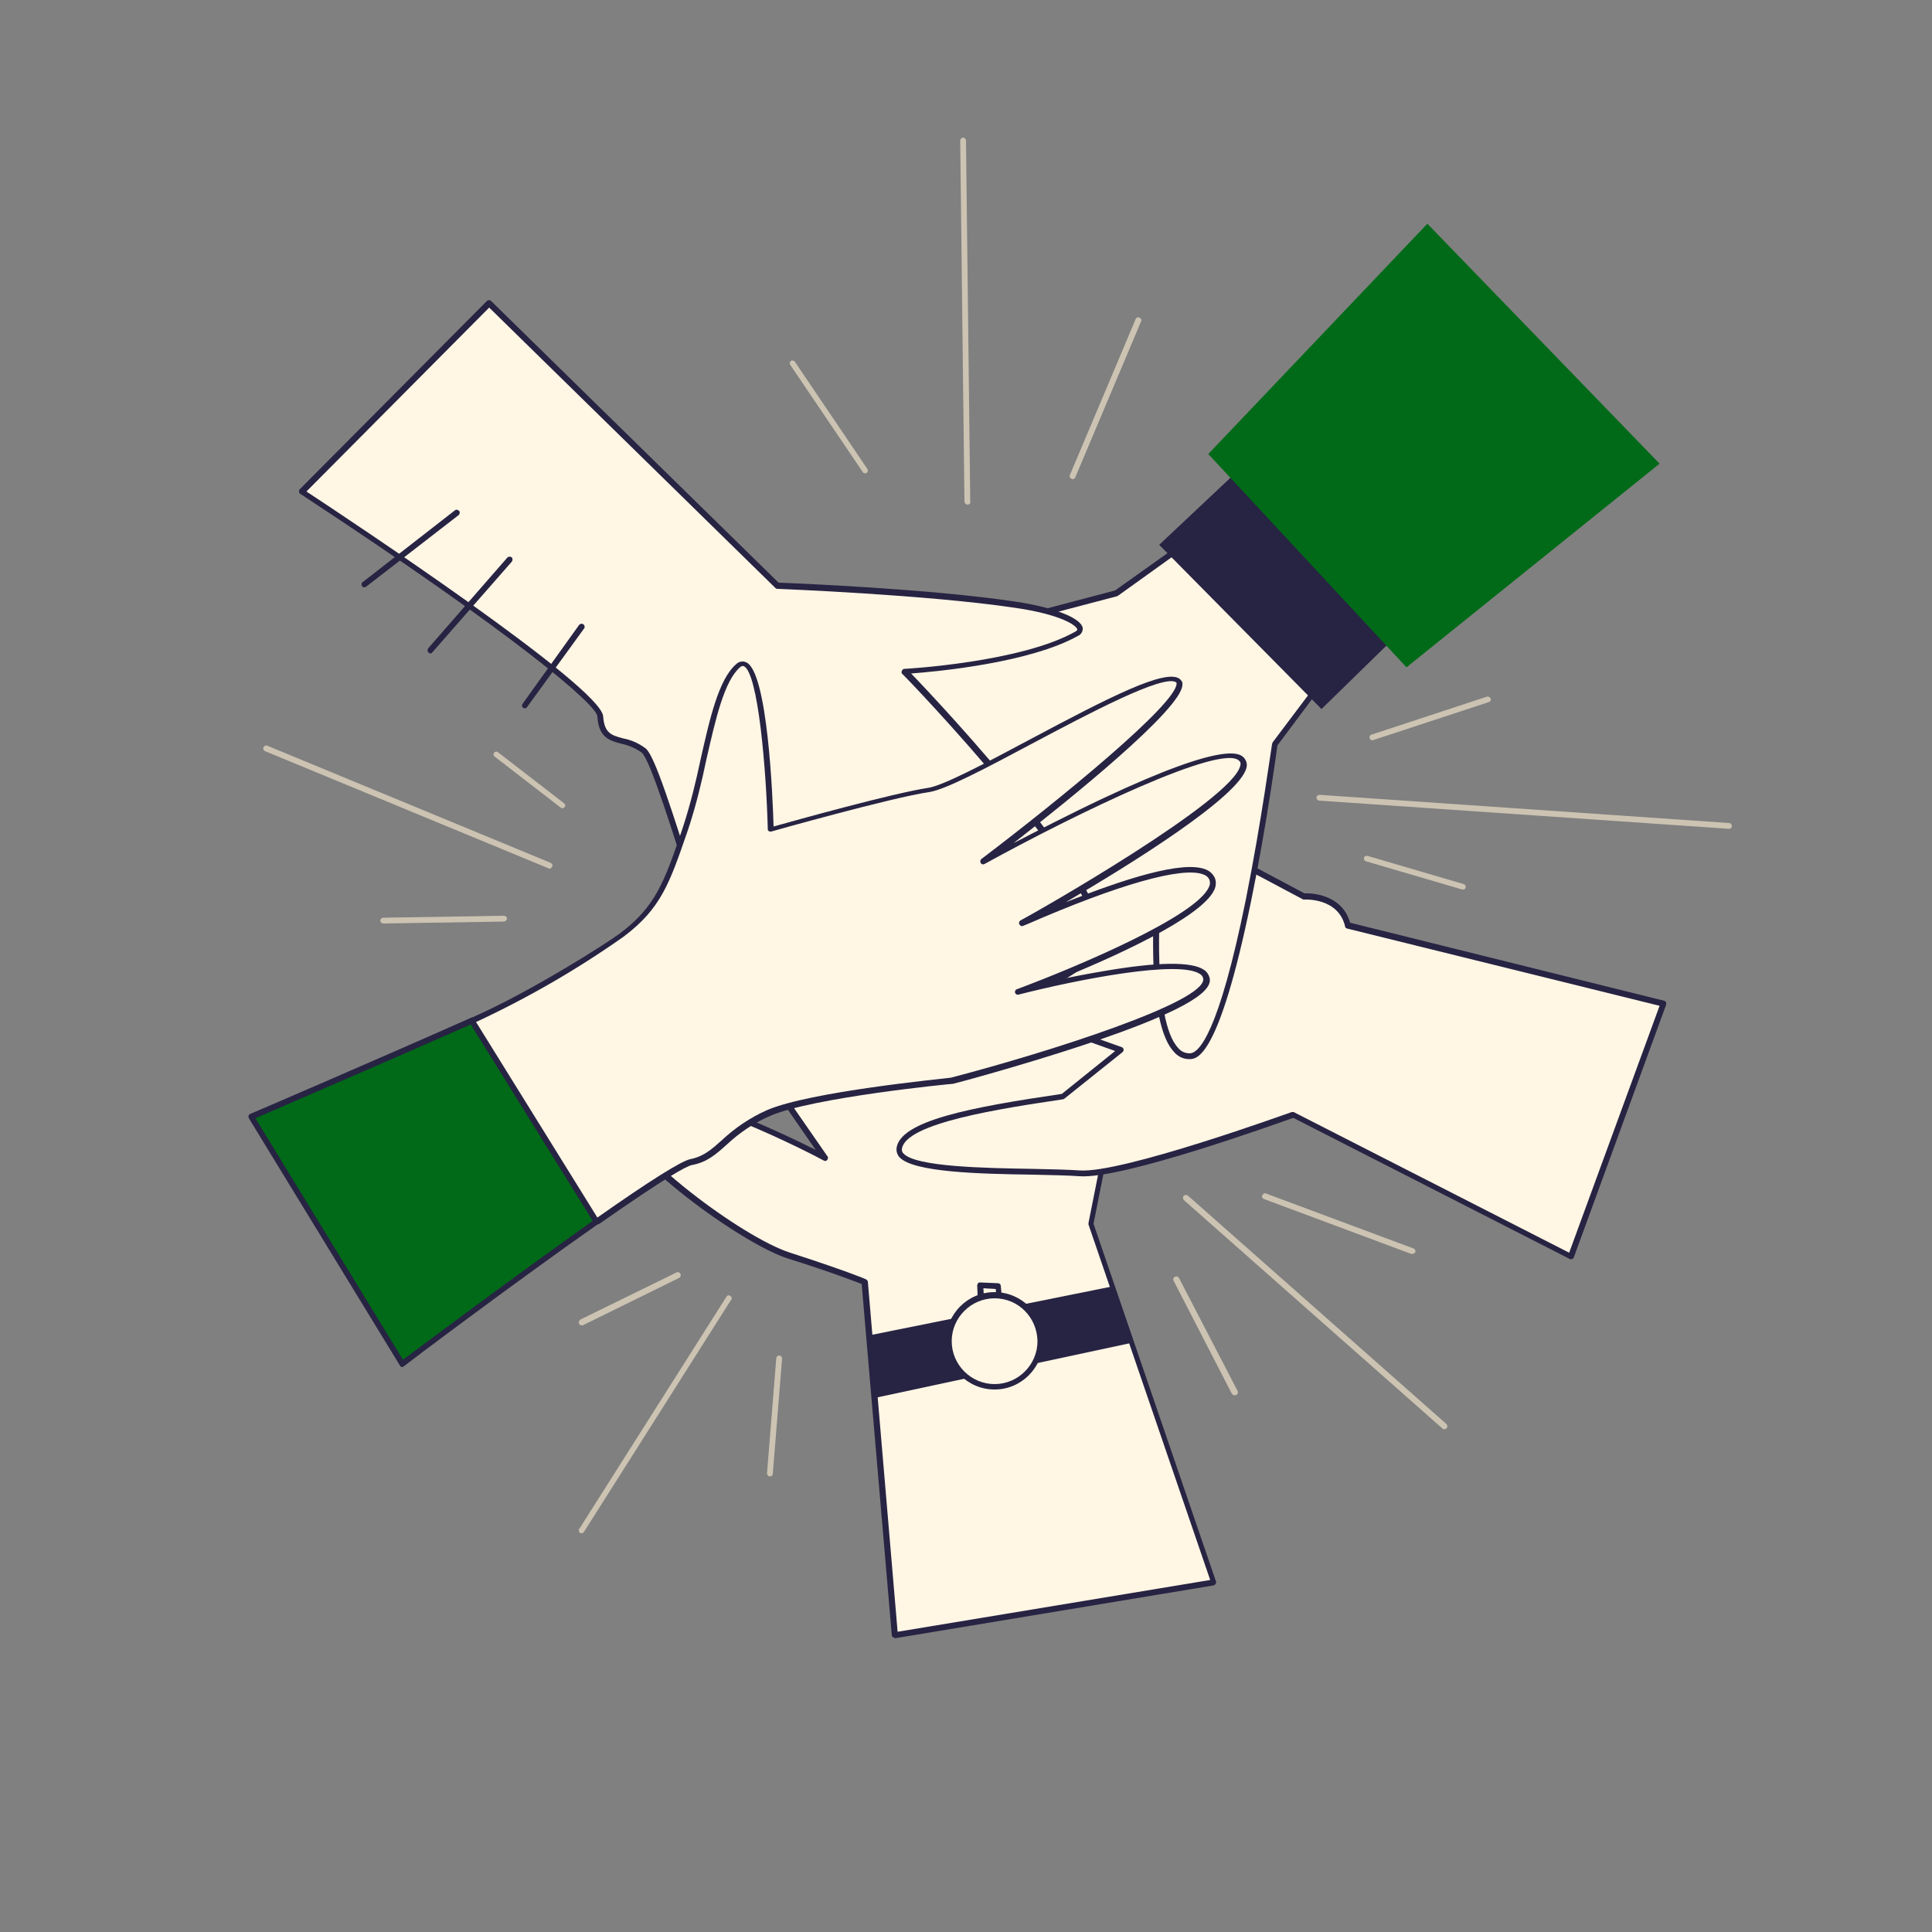 <svg xmlns="http://www.w3.org/2000/svg" xmlns:xlink="http://www.w3.org/1999/xlink" transform="scale(1)" id="Layer_1" x="0px" y="0px" viewBox="0 0 500 500" xml:space="preserve" class="show_show__wrapper__graphic__5Waiy "><rect x="0" y="0" width="500" height="500" fill="#808080" stroke="none"/><title>React</title><style type="text/css">	.st0{fill:#FFF6e4;}	.st1{fill:#272343;}	.st2{fill:none;}	.st3{fill:#006a18;}	.st4{fill:#ccc3b2;}</style><g id="Hands"><path class="st0" d="M314.1,409.5l-82.6,13.7l-5.2-61.4l-1.3-16.1l-1.2-13.9c0,0-5.9-2.4-19.6-6.8s-52.3-33.2-44-41  s53.3,15.6,53.3,15.6l-35.2-50.8l121.2-18.1l-17.1,86l5.6,16.2l5,14.6L314.1,409.5z"></path><path class="st1" d="M231.6,423.9c-0.2,0-0.3-0.1-0.5-0.2c-0.2-0.1-0.3-0.3-0.3-0.5l-7.8-90.9c-1.6-0.6-7.6-3-19.1-6.6  s-42.9-26-45.5-37.5c-0.5-1.7-0.1-3.6,1.2-4.8c7.5-7,41.6,9.2,51.5,14.2l-33.5-48.4c-0.1-0.2-0.2-0.5-0.1-0.7  c0.1-0.2,0.3-0.4,0.6-0.4l121.2-18.1c0.2,0,0.5,0,0.6,0.2c0.2,0.2,0.2,0.4,0.2,0.7l-17.1,85.8l31.7,92.6c0.1,0.2,0,0.4-0.1,0.6  c-0.1,0.2-0.3,0.3-0.5,0.4l-82.6,13.7L231.6,423.9z M165.8,283c-2.2,0-4,0.4-5,1.4c-0.9,0.9-1.2,2.2-0.8,3.4  c2.3,10.2,32.2,32.5,44.5,36.4c13.6,4.4,19.6,6.8,19.6,6.9c0.3,0.1,0.4,0.3,0.5,0.6l7.7,90.6l80.9-13.4l-31.5-92c0-0.1,0-0.3,0-0.4  l16.9-84.9l-119,17.8l34.5,49.8c0.3,0.3,0.2,0.8-0.1,1.1c-0.3,0.2-0.6,0.2-0.9,0C202.8,294.8,177.4,283,165.8,283z"></path><path class="st0" d="M430.4,259.7l-24,65.5l-71.8-36.6c0,0-44.1,16.1-55.4,15.1s-47.1,0.6-46.6-6.2s20.5-10.4,42.3-13.7l15-12  L215,245.1l26.4-64l95.9,51c0,0,9.5-0.6,11.4,7.5L430.4,259.7z"></path><path class="st1" d="M406.5,325.9c-0.1,0-0.2,0-0.3-0.1l-71.5-36.5c-4.3,1.5-44.4,16-55.4,15.1c-2.8-0.2-7.1-0.3-12.1-0.4  c-13.7-0.2-30.8-0.6-34.4-4.5c-0.5-0.5-0.8-1.3-0.8-2.1c0.5-7.4,19.7-10.9,42.8-14.3l13.8-11.1l-73.8-26.3  c-0.2-0.1-0.3-0.2-0.4-0.4c-0.1-0.2-0.1-0.4,0-0.6l26.4-64c0.1-0.2,0.2-0.4,0.4-0.4c0.2-0.1,0.4-0.1,0.6,0l95.8,50.9  c1.5-0.1,9.7,0.1,11.8,7.6l81.3,20.2c0.4,0.1,0.6,0.5,0.5,0.9c0,0,0,0.1,0,0.1l-23.9,65.4c-0.1,0.2-0.2,0.4-0.4,0.4  C406.7,325.9,406.6,325.9,406.5,325.9z M334.7,287.8c0.1,0,0.2,0,0.3,0.1l71.1,36.3l23.4-63.9l-80.9-20c-0.3-0.1-0.5-0.3-0.5-0.6  c-1.8-7.4-10.3-6.9-10.6-6.9c-0.1,0-0.3,0-0.4-0.1l-95.2-50.6L216,244.6l74.3,26.4c0.3,0.1,0.4,0.3,0.5,0.6c0,0.3-0.1,0.5-0.3,0.7  l-15,12c-0.1,0.1-0.2,0.1-0.4,0.2c-15.4,2.3-41.2,6.1-41.7,13c0,0.4,0.1,0.7,0.4,1c3.1,3.5,21.3,3.8,33.3,4c5,0.1,9.3,0.2,12.2,0.4  c10.9,0.9,54.6-15,55-15.1C334.5,287.8,334.6,287.8,334.7,287.8L334.7,287.8z"></path><path class="st0" d="M305.8,141.5l-17.1,12.2l-81.6,21.5l49.4,89.4l43-31.8c0,0-2.9,40.6,8.3,40.6s22-80.6,22-80.6l13.2-17.6  L305.8,141.5z"></path><path class="st1" d="M307.8,274.1c-1.6,0-3-0.7-4-1.9c-6.4-6.8-5.5-31.2-5.1-37.9l-41.7,30.8c-0.2,0.1-0.4,0.2-0.6,0.1  c-0.2,0-0.4-0.2-0.5-0.4l-49.3-89.4c-0.2-0.4-0.1-0.8,0.3-1c0.1,0,0.1-0.1,0.2-0.1l81.5-21.5l17-12.1c0.3-0.2,0.7-0.2,0.9,0  l37.1,33.7c0.3,0.3,0.3,0.7,0.1,1l-13.1,17.5c-0.3,2.1-2.9,21.3-6.8,40.2C315.4,274.1,309.7,274.1,307.8,274.1z M299.5,232.1  c0.1,0,0.2,0,0.4,0.1c0.3,0.1,0.4,0.4,0.4,0.7c0,0.3-2.2,31.1,4.6,38.3c0.7,0.9,1.8,1.4,3,1.4c2.4,0,7.5-5.2,14.5-39.7  c4-19.9,6.7-40.1,6.8-40.3c0-0.1,0.1-0.2,0.1-0.4l12.8-17l-36.2-32.9l-16.6,11.9c-0.1,0.1-0.2,0.1-0.2,0.1l-80.7,21.2l48.5,87.8  l42.3-31.3C299.1,232.1,299.3,232.1,299.5,232.1L299.5,232.1z M288.7,153.7L288.7,153.7z"></path><polygon class="st1" points="323.9,118.5 300,141 342,183.5 363.5,162.5  "></polygon><path class="st0" d="M78.2,127.3l48.4-48.9l74.6,73.1c0,0,38.4,1.4,61.6,4.9c13.4,2,18.9,5.8,16,7.5c-14.3,8.1-44.6,9.8-44.6,9.8  s55.2,57.2,50.3,70.8c-4.9,13.7-81.6,36.2-87.5,32.7s-25.4-79.1-30.3-83.1s-10.8-1-11.2-8.8S78.2,127.3,78.2,127.3z"></path><path class="st1" d="M199.1,278.4c-0.9,0.1-1.8-0.1-2.6-0.4c-3.1-1.8-8.8-19.3-17.1-45.8c-5.2-16.7-11.2-35.7-13.3-37.4  c-1.5-1.1-3.3-1.9-5.2-2.3c-3.1-0.8-6-1.6-6.3-7.1c-0.2-3-20.8-20.8-76.9-57.6c-0.2-0.1-0.3-0.3-0.3-0.6c0-0.2,0-0.5,0.2-0.6  L126,77.9c0.3-0.3,0.8-0.3,1.1,0l74.4,72.9c3.6,0.1,39.5,1.6,61.3,4.9c10,1.5,16.9,4.2,17.4,6.8c0.1,0.8-0.4,1.7-1.1,2  c-12.6,7.1-36.8,9.3-43.3,9.8c8.1,8.4,54,57.4,49.4,70.4c-2.6,7.4-23.7,16-36.1,20.5C230.6,272,207.3,278.4,199.1,278.4z   M79.3,127.2c10.8,7.1,76.3,50.5,76.8,58.2c0.3,4.4,2.2,4.9,5.2,5.7c2.1,0.4,4.1,1.3,5.8,2.6c2.3,1.8,6.7,15.6,13.8,38.1  c6,19.3,13.6,43.2,16.4,44.9s27.4-4,51.2-12.7c20.6-7.5,33.4-14.7,35.2-19.6c1.3-3.7-1.6-13.6-23.2-39.8  c-13-15.8-26.8-30.1-27-30.2c-0.3-0.3-0.2-0.8,0.1-1.1c0.1-0.1,0.3-0.2,0.5-0.2c0.3,0,30.3-1.7,44.3-9.7c0.3-0.2,0.4-0.3,0.4-0.5  c-0.2-1.1-4.4-3.9-16.1-5.6c-22.8-3.4-61.1-4.9-61.5-4.9c-0.2,0-0.4-0.1-0.5-0.2l-74.1-72.6L79.3,127.2z"></path><line class="st2" x1="118.2" y1="132.7" x2="94.3" y2="151.2"></line><path class="st1" d="M94.3,152c-0.2,0-0.5-0.1-0.6-0.3c-0.2-0.3-0.2-0.8,0.1-1l23.9-18.6c0.3-0.3,0.8-0.2,1.1,0.1  c0.3,0.3,0.2,0.8-0.1,1.1l-23.9,18.5C94.6,151.9,94.4,152,94.3,152z"></path><line class="st2" x1="131.9" y1="144.9" x2="111.4" y2="168.3"></line><path class="st1" d="M111.4,169.1c-0.2,0-0.4-0.1-0.5-0.2c-0.3-0.3-0.3-0.7-0.1-1.1l20.5-23.5c0.3-0.3,0.7-0.3,1.1-0.1  c0.3,0.3,0.3,0.7,0.1,1.1c0,0,0,0,0,0l-20.5,23.4C111.8,169,111.6,169.1,111.4,169.1z"></path><line class="st2" x1="150.5" y1="162" x2="135.8" y2="182.5"></line><path class="st1" d="M135.8,183.3c-0.2,0-0.3-0.1-0.4-0.1c-0.3-0.2-0.4-0.7-0.2-1c0,0,0,0,0,0l14.7-20.5c0.3-0.3,0.7-0.4,1.1-0.1  c0.3,0.2,0.4,0.7,0.2,1L136.4,183C136.3,183.2,136,183.3,135.8,183.3z"></path><path class="st3" d="M154.4,316.2c-21.9,15.4-50.4,36.8-50.4,36.8L65,289c0,0,31.2-13.4,57.2-24.9L154.4,316.2z"></path><path class="st1" d="M104.1,353.8h-0.1c-0.2,0-0.4-0.2-0.5-0.4l-39.1-64c-0.1-0.2-0.1-0.4-0.1-0.6c0.1-0.2,0.2-0.4,0.4-0.5  c0.3-0.1,31.5-13.5,57.2-24.9c0.3-0.2,0.7,0,0.9,0.3l32.3,52c0.2,0.3,0.1,0.8-0.2,1c-21.7,15.2-50.1,36.6-50.4,36.9  C104.4,353.7,104.2,353.8,104.1,353.8z M66.1,289.4l38.2,62.5c4.4-3.3,29.4-22,49.2-36l-31.6-50.8  C98.6,275.4,71.1,287.2,66.1,289.4z"></path><path class="st0" d="M264.5,239c1.5-0.6,45.3-20.7,49.2-11.6s-48.1,28.6-50.3,29.3c2.1-0.5,47.8-12,48.8-3.4c1,8.8-66,26.4-66,26.4  s-36.1,3.4-47.4,8.3s-12.7,11.2-20,12.7c-2.6,0.5-12.5,7.1-24.4,15.4l-32.3-52c15.5-6.8,34.8-19.1,38.7-22  c9.9-7.5,11.9-14.2,16.8-28.3s6.6-35.6,13.4-41.4c7.2-6.2,8.5,42.4,8.5,42.4s31.1-8.8,40.9-10.3s58.6-32.7,64.5-28.3  s-50.3,46.9-50.3,46.9s61.1-33.7,66.9-26.4S266.3,238.1,264.5,239z"></path><path class="st1" d="M154.4,316.9h-0.1c-0.2,0-0.4-0.2-0.5-0.3l-32.3-52c-0.1-0.2-0.1-0.4-0.1-0.6c0.1-0.2,0.2-0.4,0.4-0.5  c15.7-6.9,34.9-19.2,38.6-21.9c9.3-7,11.5-13.4,15.9-26.2l0.6-1.8c1.8-5.6,3.2-11.3,4.4-17c2.4-10.7,4.7-20.8,9.2-24.7  c0.7-0.7,1.7-0.9,2.6-0.5c5.6,2.4,6.9,35.4,7.1,42.5c5.3-1.5,31.2-8.7,40-10c3.9-0.6,14.7-6.3,26.1-12.4  c21.2-11.3,35.4-18.5,39-15.8c0.5,0.4,0.8,0.9,0.7,1.5c0,6.2-29.3,29.8-43.7,41c6-3.1,14.5-7.5,23.2-11.6  c32.5-15.3,35.6-11.5,36.6-10.3c0.5,0.7,0.7,1.5,0.5,2.3c-1.6,7.5-30.5,25.4-46.8,34.9c14.8-5.9,30.2-10.9,36.2-8.5  c1.1,0.4,1.9,1.2,2.4,2.2c0.4,1,0.3,2.1-0.1,3c-3.2,7.3-26.9,17.9-40.9,23.5c3.5-0.8,7.6-1.6,11.8-2.3c14.3-2.5,23.2-2.6,26.4-0.4  c0.8,0.5,1.3,1.4,1.5,2.3c0.3,2.6-2.8,7.3-33.1,17.3c-16.4,5.4-33.2,9.9-33.4,9.9h-0.1c-0.4,0-36.2,3.5-47.2,8.3  c-4.2,1.8-8,4.4-11.3,7.5c-2.7,2.4-5,4.5-8.9,5.2c-1.5,0.3-6.8,3.2-24.1,15.3C154.7,316.8,154.6,316.9,154.4,316.9z M123.2,264.5  l31.4,50.6c13.8-9.7,21.7-14.6,24-15.1c3.5-0.7,5.5-2.5,8.2-4.9c3.4-3.2,7.4-5.9,11.7-7.8c11.1-4.8,45.4-8.1,47.6-8.4  c25.6-6.7,66-19.6,65.3-25.6c-0.1-0.5-0.4-1-0.8-1.2c-5.5-3.8-32.1,1.5-47,5.3c-0.4,0.1-0.8-0.1-0.9-0.5c-0.1-0.4,0.1-0.8,0.5-0.9  c15.8-5.9,46.5-18.9,49.7-26.5c0.3-0.6,0.3-1.2,0.1-1.8c-0.3-0.7-0.9-1.2-1.6-1.4c-5.4-2.1-22,2.6-45.6,12.9l-1,0.4  c-0.4,0.2-0.8,0-1-0.4c0,0,0,0,0,0c-0.2-0.4,0-0.8,0.3-1c3.7-1.9,55-31.1,56.9-40.1c0.1-0.4,0.1-0.8-0.2-1.1  c-4-5-42.6,13.7-66,26.6c-0.4,0.2-0.8,0.1-1-0.3c-0.2-0.3-0.1-0.8,0.2-1c20.3-15.4,50.5-40.1,50.5-45.4c0-0.1,0-0.2-0.1-0.3  c-3.1-2.3-22.9,8.2-37.4,15.9c-12,6.4-22.4,11.9-26.6,12.5c-9.6,1.4-40.5,10.1-40.8,10.2c-0.4,0.1-0.8-0.1-0.9-0.5  c0-0.1,0-0.1,0-0.2c-0.4-15.4-2.5-40.4-6.2-42.1c-0.1,0-0.4-0.2-1,0.3c-4.1,3.6-6.3,13.4-8.7,23.9c-1.2,5.8-2.6,11.5-4.4,17.1  l-0.6,1.8c-4.5,13-6.7,19.6-16.4,26.9C149.2,251,136.5,258.3,123.2,264.5z"></path><polygon class="st3" points="369.4,57.9 312.7,117.5 364,172.7 429.5,120  "></polygon><polygon class="st1" points="293,347.5 226.3,361.8 224.9,345.6 288,332.9  "></polygon><polygon class="st0" points="253.9,337.5 253.7,332.6 258.3,332.8 258.7,336.9  "></polygon><path class="st1" d="M253.9,338.3c-0.2,0-0.4-0.1-0.5-0.2c-0.2-0.1-0.3-0.3-0.3-0.5l-0.2-4.9c0-0.2,0.1-0.4,0.2-0.6  c0.1-0.2,0.4-0.2,0.6-0.2l4.6,0.2c0.4,0,0.7,0.3,0.7,0.7l0.4,4.1c0,0.4-0.3,0.8-0.7,0.8L253.9,338.3L253.9,338.3z M254.5,333.4  l0.2,3.3l3.2-0.4l-0.2-2.7L254.5,333.4z"></path><circle class="st0" cx="257.4" cy="347" r="11.8"></circle><path class="st1" d="M257.4,359.6c-6.9,0-12.6-5.6-12.6-12.6c0-6.9,5.6-12.6,12.6-12.6c6.9,0,12.6,5.6,12.6,12.6v0  C269.9,354,264.3,359.6,257.4,359.6z M257.4,336c-6.1,0-11.1,5-11.1,11.1c0,6.1,5,11.1,11.1,11.1c6.1,0,11.1-5,11.1-11.1v0  C268.4,340.9,263.5,336,257.4,336L257.4,336z"></path></g><g id="Lines"><path class="st4" d="M277.6,124c-0.1,0-0.2,0-0.3-0.1c-0.4-0.2-0.6-0.6-0.4-1c0,0,0,0,0,0l17-40.3c0.1-0.4,0.6-0.6,1-0.4  c0,0,0,0,0,0c0.4,0.2,0.6,0.6,0.4,1c0,0,0,0,0,0l-17,40.3C278.2,123.8,277.9,124,277.6,124z"></path><path class="st4" d="M250.4,130.6c-0.4,0-0.7-0.3-0.8-0.7l-1.1-93.5c0-0.4,0.3-0.7,0.7-0.8c0.4,0,0.7,0.3,0.8,0.7c0,0,0,0,0,0.1  l1.1,93.5C251.2,130.2,250.9,130.6,250.4,130.6z"></path><path class="st4" d="M223.9,122.5c-0.3,0-0.5-0.1-0.6-0.3l-18.8-27.8c-0.2-0.3-0.1-0.8,0.2-1c0.3-0.2,0.8-0.1,1,0.2l18.8,27.8  c0.2,0.3,0.1,0.8-0.2,1C224.2,122.4,224,122.5,223.9,122.5z"></path><path class="st4" d="M355.2,191.6c-0.3,0-0.6-0.2-0.7-0.5c-0.2-0.4,0-0.8,0.4-1c0,0,0,0,0.1,0l29.8-9.8c0.4-0.1,0.8,0.1,1,0.5  c0.1,0.4-0.1,0.8-0.5,0.9l-29.8,9.8C355.3,191.5,355.3,191.6,355.2,191.6z"></path><path class="st4" d="M447.5,214.5L447.5,214.5l-106.1-7.3c-0.4,0-0.7-0.4-0.7-0.8c0,0,0,0,0,0c0-0.4,0.4-0.7,0.8-0.7l106,7.3  c0.4,0,0.7,0.4,0.7,0.8C448.2,214.2,447.9,214.5,447.5,214.5z"></path><path class="st4" d="M378.6,230.2c-0.1,0-0.1,0-0.2,0l-24.9-7.3c-0.4-0.1-0.6-0.5-0.5-0.9c0.1-0.4,0.5-0.6,0.9-0.5c0,0,0,0,0,0  l24.9,7.3c0.4,0.1,0.6,0.5,0.5,0.9C379.3,230,379,230.2,378.6,230.2L378.6,230.2z"></path><path class="st4" d="M365.5,324.5c-0.1,0-0.2,0-0.3,0l-38.1-14.2c-0.4-0.1-0.6-0.6-0.4-1s0.6-0.6,1-0.4l38.1,14.2  c0.4,0.1,0.6,0.6,0.5,1c0,0,0,0,0,0C366,324.3,365.8,324.5,365.5,324.5z"></path><path class="st4" d="M373.8,369.9c-0.2,0-0.4-0.1-0.5-0.2l-66.9-59.1c-0.3-0.3-0.3-0.7-0.1-1.1c0,0,0,0,0,0  c0.3-0.3,0.7-0.3,1.1-0.1l66.9,59.1c0.3,0.3,0.4,0.7,0.1,1.1C374.2,369.8,374,369.9,373.8,369.9z"></path><path class="st4" d="M319.5,361.1c-0.3,0-0.5-0.2-0.7-0.4l-15.1-29.3c-0.2-0.4,0-0.8,0.4-1c0.4-0.2,0.8,0,1,0.3l15.2,29.3  c0.2,0.4,0,0.8-0.3,1C319.8,361.1,319.6,361.1,319.5,361.1z"></path><path class="st4" d="M150.5,396.8c-0.1,0-0.3,0-0.4-0.1c-0.3-0.2-0.4-0.7-0.2-1l38.1-60.1c0.2-0.4,0.7-0.5,1-0.2  c0.4,0.2,0.5,0.7,0.2,1l-38.1,60.1C151,396.7,150.7,396.8,150.5,396.8z"></path><path class="st4" d="M150.5,343c-0.4,0-0.7-0.3-0.7-0.8c0-0.3,0.2-0.5,0.4-0.7l24.9-12.2c0.4-0.2,0.8,0,1,0.4c0.2,0.4,0,0.8-0.3,1  c0,0,0,0,0,0L150.8,343C150.7,343,150.6,343,150.5,343z"></path><path class="st4" d="M199.3,382.1L199.3,382.1c-0.5,0-0.8-0.4-0.8-0.8l2.4-29.8c0-0.4,0.4-0.7,0.8-0.7c0,0,0,0,0,0  c0.4,0,0.7,0.4,0.7,0.8c0,0,0,0,0,0l-2.4,29.8C200,381.8,199.7,382.1,199.3,382.1z"></path><path class="st4" d="M142.2,224.8c-0.1,0-0.2,0-0.3-0.1l-73.3-30.3c-0.4-0.2-0.6-0.6-0.4-1c0,0,0,0,0,0c0.2-0.4,0.6-0.6,1-0.4  c0,0,0,0,0,0l73.3,30.3c0.4,0.2,0.6,0.6,0.4,1C142.7,224.6,142.5,224.8,142.2,224.8L142.2,224.8z"></path><path class="st4" d="M99.2,239c-0.4,0-0.7-0.3-0.8-0.7c0-0.4,0.3-0.7,0.7-0.8l31.3-0.5c0.4,0,0.8,0.3,0.8,0.7c0,0,0,0,0,0  c0,0.4-0.3,0.7-0.7,0.8c0,0,0,0,0,0L99.2,239L99.2,239z"></path><path class="st4" d="M145.6,209.2c-0.2,0-0.3-0.1-0.5-0.2L128,195.8c-0.3-0.2-0.4-0.7-0.1-1c0,0,0,0,0,0c0.2-0.3,0.7-0.4,1-0.1  l17.1,13.2c0.3,0.2,0.4,0.7,0.1,1c0,0,0,0,0,0C146,209,145.8,209.1,145.6,209.2z"></path></g></svg>